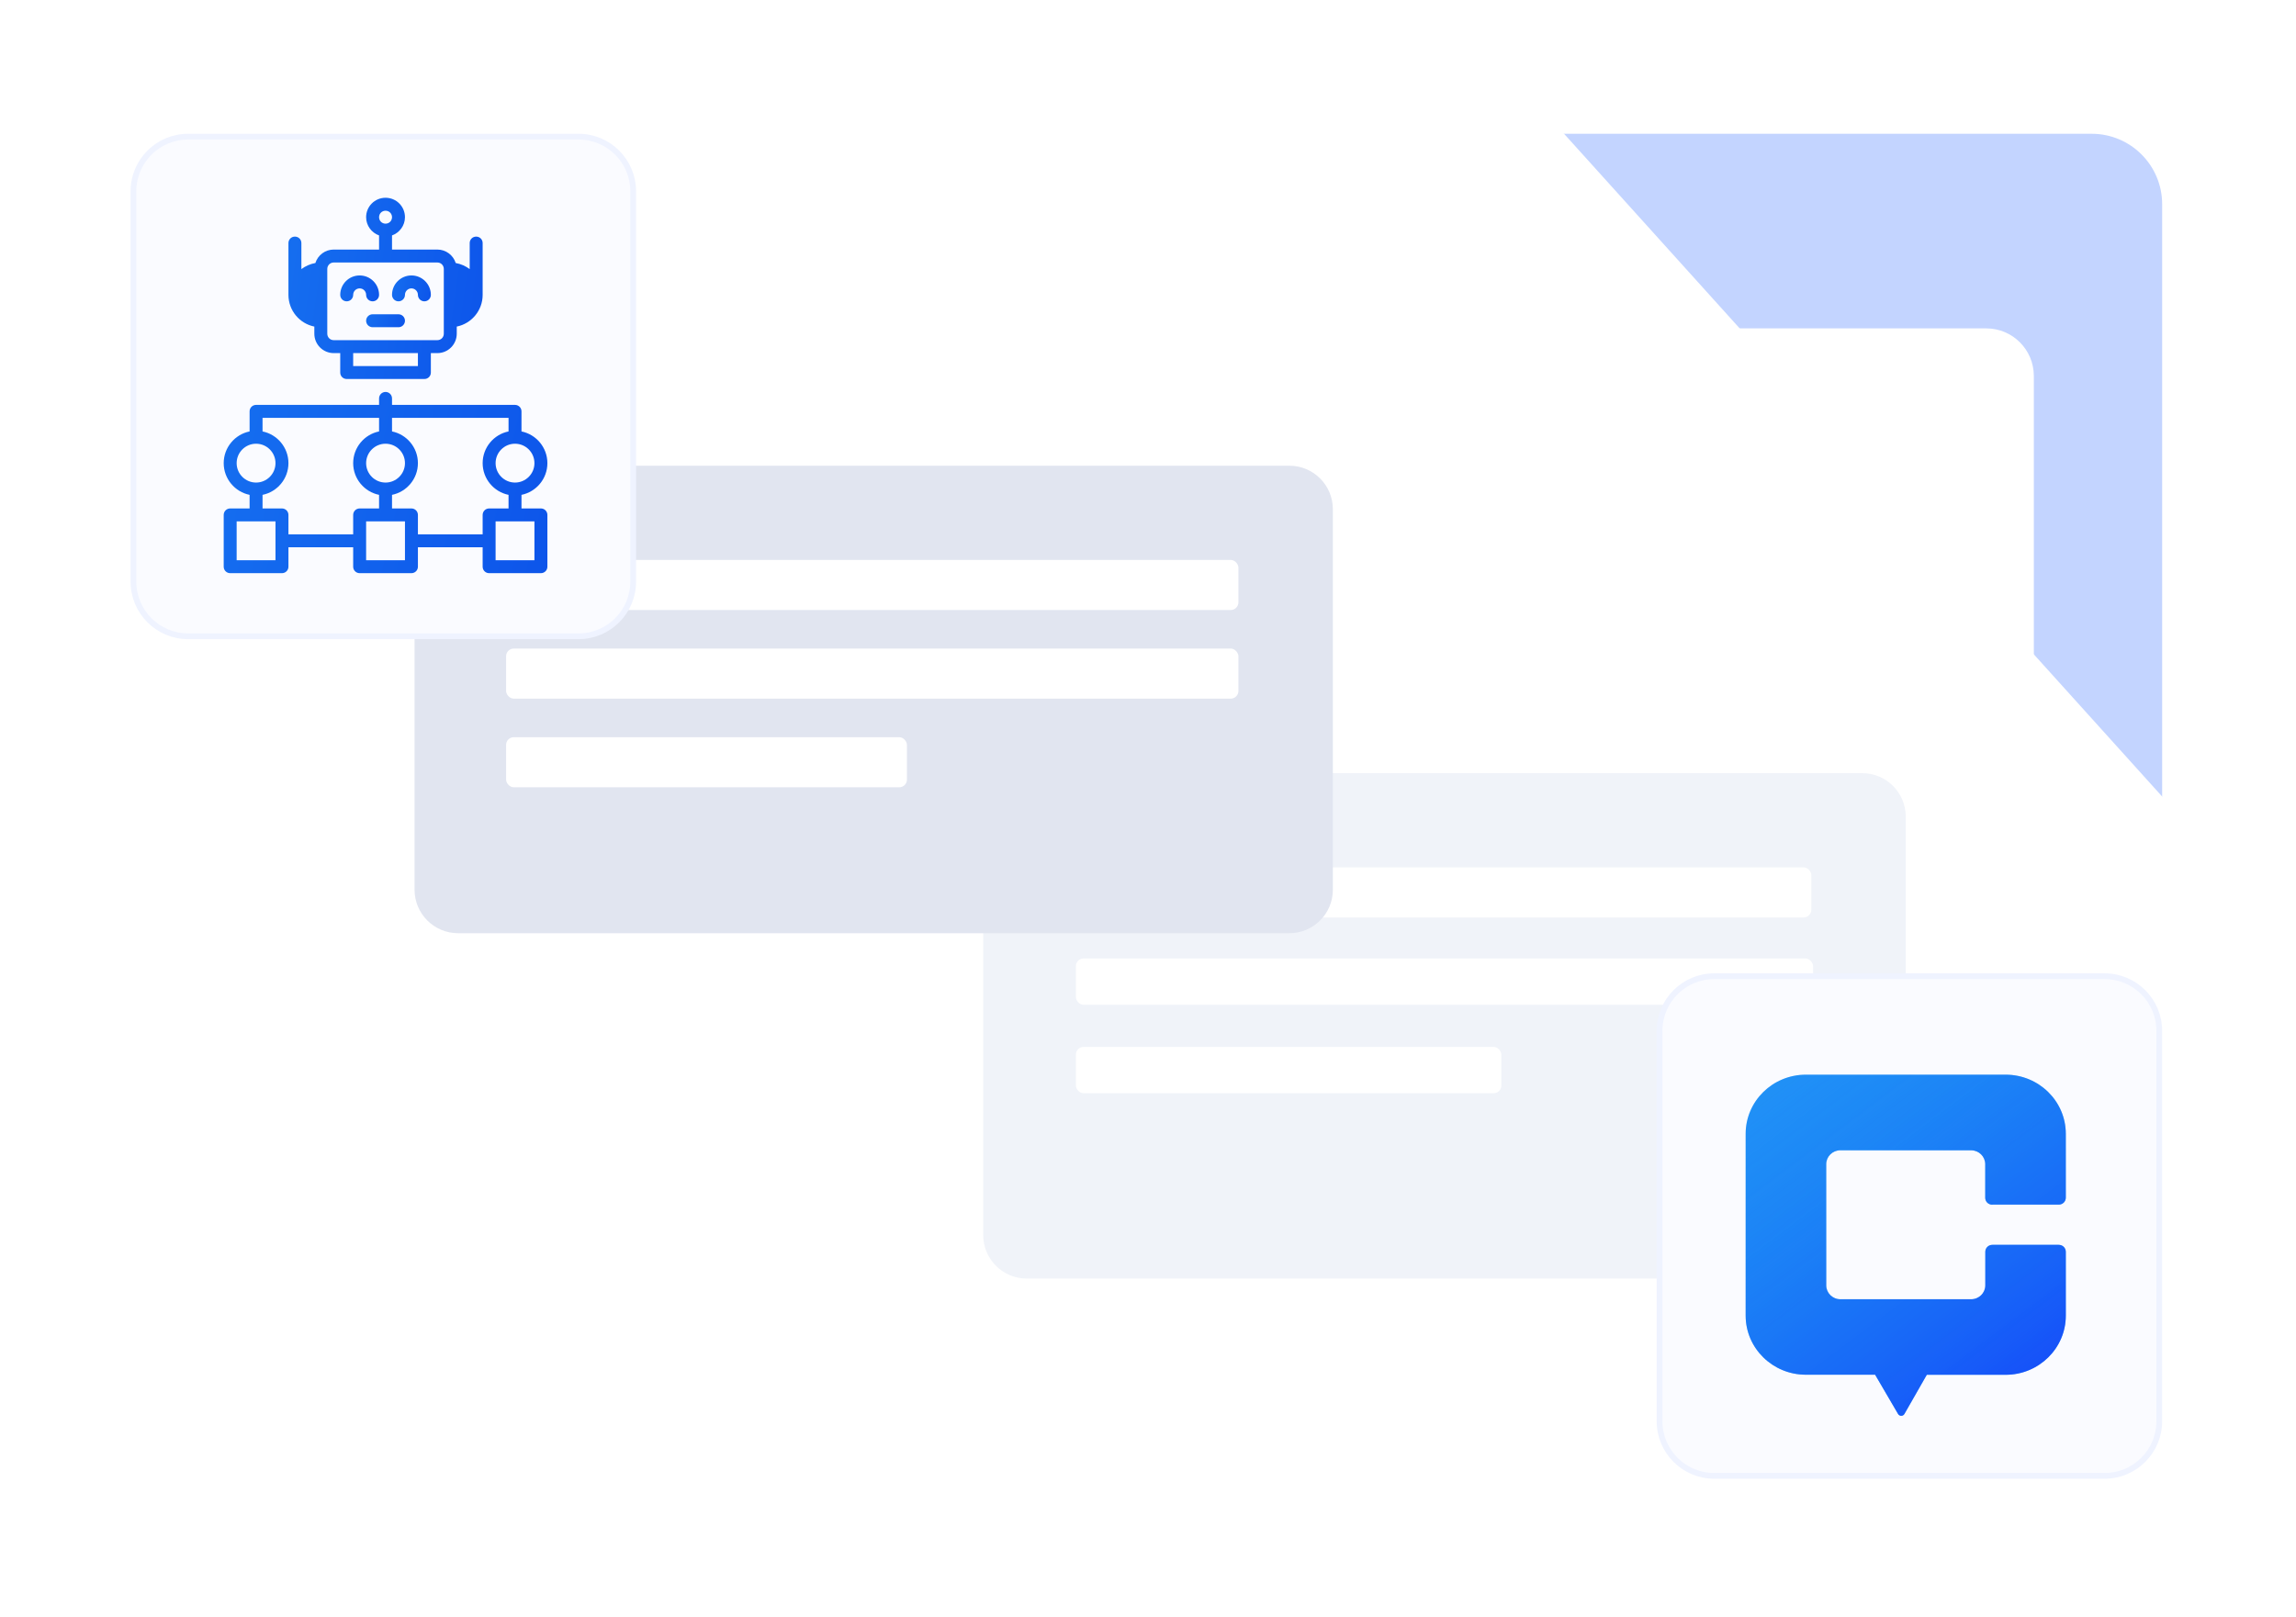 <svg width="399" height="281" viewBox="0 0 399 281" fill="none" xmlns="http://www.w3.org/2000/svg">
<path d="M47.819 23.251L363.489 23.251C370.256 23.251 375.741 28.736 375.741 35.503L375.741 249.16C375.741 258.287 368.342 265.686 359.215 265.686L166.487 265.686C161.806 265.686 157.345 263.701 154.212 260.225L35.544 128.57C32.807 125.534 31.293 121.593 31.293 117.506L31.293 39.777C31.293 30.65 38.692 23.251 47.819 23.251Z" fill="#C3D4FF"/>
<path d="M382.334 280.448H14.172C6.344 280.448 -0.001 274.103 -0.001 266.275V16.526C-0.001 7.399 7.398 0 16.525 0H243.475C248.153 0 252.612 1.983 255.745 5.455L394.603 159.354C397.343 162.39 398.859 166.334 398.859 170.424V263.923C398.859 273.05 391.461 280.448 382.334 280.448Z" fill="white"/>
<g filter="url(#filter0_ddd_4379_4229)">
<path d="M353.439 53.98C353.439 49.416 349.74 45.717 345.177 45.717H58.041C53.478 45.717 49.778 49.416 49.778 53.98V226.468C49.778 231.031 53.478 234.731 58.041 234.731H345.177C349.74 234.731 353.439 231.031 353.439 226.468V53.98Z" fill="white"/>
<path d="M331.18 130.585C331.18 126.41 327.795 123.025 323.619 123.025H178.425C174.249 123.025 170.864 126.41 170.864 130.585V203.308C170.864 207.484 174.249 210.869 178.425 210.869H323.619C327.795 210.869 331.18 207.484 331.18 203.308V130.585Z" fill="#F0F3F9"/>
<rect x="186.969" y="155.234" width="128.106" height="8.052" rx="1.34" fill="white"/>
<rect x="186.969" y="170.606" width="73.935" height="8.052" rx="1.34" fill="white"/>
<rect x="187.504" y="139.399" width="127.266" height="8.708" rx="1.34" fill="white"/>
<path d="M231.625 77.147C231.625 72.972 228.24 69.586 224.064 69.586H79.603C75.427 69.586 72.042 72.971 72.042 77.147V143.281C72.042 147.457 75.427 150.842 79.602 150.842H224.064C228.24 150.842 231.625 147.457 231.625 143.281V77.147Z" fill="#E1E5F0"/>
<rect x="87.949" y="101.366" width="127.266" height="8.708" rx="1.34" fill="white"/>
<rect x="87.949" y="116.773" width="69.661" height="8.708" rx="1.34" fill="white"/>
<rect x="87.949" y="85.962" width="127.266" height="8.708" rx="1.34" fill="white"/>
</g>
<path d="M297.896 169.68H365.74C370.987 169.68 375.24 173.934 375.24 179.18V247.024C375.24 252.271 370.987 256.524 365.74 256.524H297.896C292.65 256.524 288.396 252.271 288.396 247.024V179.18C288.396 173.934 292.65 169.68 297.896 169.68Z" fill="#FAFBFF"/>
<path d="M297.896 169.68H365.74C370.987 169.68 375.24 173.934 375.24 179.18V247.024C375.24 252.271 370.987 256.524 365.74 256.524H297.896C292.65 256.524 288.396 252.271 288.396 247.024V179.18C288.396 173.934 292.65 169.68 297.896 169.68Z" stroke="#EFF3FF"/>
<path d="M346.234 209.379H357.769C358.452 209.379 358.996 208.845 358.996 208.173V197.072C358.996 191.397 354.31 186.792 348.536 186.792H313.822C308.048 186.792 303.361 191.397 303.361 197.072V228.663C303.361 234.338 308.048 238.943 313.822 238.943H325.858L329.847 245.768C330.098 246.193 330.711 246.193 330.948 245.768L334.84 238.956H348.536C354.31 238.956 358.996 234.351 358.996 228.677V217.575C358.996 216.904 358.452 216.369 357.769 216.369H346.234C345.551 216.369 345.007 216.904 345.007 217.575V223.414C345.007 224.744 343.905 225.826 342.552 225.826H319.819C318.466 225.826 317.364 224.744 317.364 223.414V202.348C317.364 201.019 318.466 199.936 319.819 199.936H342.538C343.891 199.936 344.993 201.019 344.993 202.348V208.187C344.993 208.859 345.537 209.393 346.22 209.393L346.234 209.379Z" fill="#2698F7"/>
<path d="M346.234 209.379H357.769C358.452 209.379 358.996 208.845 358.996 208.173V197.072C358.996 191.397 354.31 186.792 348.536 186.792H313.822C308.048 186.792 303.361 191.397 303.361 197.072V228.663C303.361 234.338 308.048 238.943 313.822 238.943H325.858L329.847 245.768C330.098 246.193 330.711 246.193 330.948 245.768L334.84 238.956H348.536C354.31 238.956 358.996 234.351 358.996 228.677V217.575C358.996 216.904 358.452 216.369 357.769 216.369H346.234C345.551 216.369 345.007 216.904 345.007 217.575V223.414C345.007 224.744 343.905 225.826 342.552 225.826H319.819C318.466 225.826 317.364 224.744 317.364 223.414V202.348C317.364 201.019 318.466 199.936 319.819 199.936H342.538C343.891 199.936 344.993 201.019 344.993 202.348V208.187C344.993 208.859 345.537 209.393 346.22 209.393L346.234 209.379Z" fill="url(#paint0_linear_4379_4229)"/>
<path d="M32.691 23.751H100.535C105.782 23.751 110.035 28.004 110.035 33.251V101.095C110.035 106.341 105.782 110.595 100.535 110.595H32.691C27.445 110.595 23.191 106.341 23.191 101.095V33.251C23.191 28.004 27.445 23.751 32.691 23.751Z" fill="#FAFBFF"/>
<path d="M32.691 23.751H100.535C105.782 23.751 110.035 28.004 110.035 33.251V101.095C110.035 106.341 105.782 110.595 100.535 110.595H32.691C27.445 110.595 23.191 106.341 23.191 101.095V33.251C23.191 28.004 27.445 23.751 32.691 23.751Z" stroke="#EFF3FF"/>
<path d="M95.125 80.5C95.125 77.783 93.19 75.511 90.625 74.989V71.5C90.625 70.878 90.122 70.375 89.5 70.375H68.125V69.25C68.125 68.628 67.622 68.125 67 68.125C66.378 68.125 65.875 68.628 65.875 69.25V70.375H44.5C43.878 70.375 43.375 70.878 43.375 71.5V74.989C40.811 75.511 38.875 77.783 38.875 80.5C38.875 83.217 40.811 85.489 43.375 86.011V88.375H40C39.378 88.375 38.875 88.878 38.875 89.5V98.5C38.875 99.122 39.378 99.625 40 99.625H49C49.622 99.625 50.125 99.122 50.125 98.5V95.125H61.375V98.5C61.375 99.122 61.878 99.625 62.5 99.625H71.5C72.122 99.625 72.625 99.122 72.625 98.5V95.125H83.875V98.5C83.875 99.122 84.378 99.625 85 99.625H94C94.622 99.625 95.125 99.122 95.125 98.5V89.5C95.125 88.878 94.622 88.375 94 88.375H90.625V86.011C93.19 85.489 95.125 83.217 95.125 80.5ZM67 77.125C68.861 77.125 70.375 78.639 70.375 80.5C70.375 82.361 68.861 83.875 67 83.875C65.139 83.875 63.625 82.361 63.625 80.5C63.625 78.639 65.139 77.125 67 77.125ZM41.125 80.5C41.125 78.639 42.639 77.125 44.5 77.125C46.361 77.125 47.875 78.639 47.875 80.5C47.875 82.361 46.361 83.875 44.5 83.875C42.639 83.875 41.125 82.361 41.125 80.5ZM47.875 97.375H41.125V90.625H47.875V97.375ZM61.375 89.5V92.875H50.125V89.5C50.125 88.878 49.622 88.375 49 88.375H45.625V86.011C48.189 85.489 50.125 83.217 50.125 80.5C50.125 77.783 48.189 75.511 45.625 74.989V72.625H65.875V74.989C63.311 75.511 61.375 77.783 61.375 80.5C61.375 83.217 63.311 85.489 65.875 86.011V88.375H62.5C61.878 88.375 61.375 88.878 61.375 89.5ZM70.375 97.375H63.625V90.625H70.375V97.375ZM83.875 89.5V92.875H72.625V89.5C72.625 88.878 72.122 88.375 71.5 88.375H68.125V86.011C70.69 85.489 72.625 83.217 72.625 80.5C72.625 77.783 70.69 75.511 68.125 74.989V72.625H88.375V74.989C85.81 75.511 83.875 77.783 83.875 80.5C83.875 83.217 85.81 85.489 88.375 86.011V88.375H85C84.378 88.375 83.875 88.878 83.875 89.5ZM92.875 90.625V97.375H86.125V90.625H92.875ZM89.5 83.875C87.639 83.875 86.125 82.361 86.125 80.5C86.125 78.639 87.639 77.125 89.5 77.125C91.361 77.125 92.875 78.639 92.875 80.5C92.875 82.361 91.361 83.875 89.5 83.875Z" fill="url(#paint1_linear_4379_4229)"/>
<path d="M69.25 54.625H64.75C64.128 54.625 63.625 55.128 63.625 55.75C63.625 56.372 64.128 56.875 64.75 56.875H69.25C69.872 56.875 70.375 56.372 70.375 55.75C70.375 55.128 69.872 54.625 69.25 54.625Z" fill="url(#paint2_linear_4379_4229)"/>
<path d="M60.25 52.375C60.872 52.375 61.375 51.872 61.375 51.25C61.375 50.63 61.879 50.125 62.5 50.125C63.121 50.125 63.625 50.63 63.625 51.25C63.625 51.872 64.128 52.375 64.75 52.375C65.372 52.375 65.875 51.872 65.875 51.25C65.875 49.389 64.361 47.875 62.5 47.875C60.639 47.875 59.125 49.389 59.125 51.25C59.125 51.872 59.628 52.375 60.25 52.375Z" fill="url(#paint3_linear_4379_4229)"/>
<path d="M69.25 52.375C69.872 52.375 70.375 51.872 70.375 51.25C70.375 50.63 70.88 50.125 71.5 50.125C72.12 50.125 72.625 50.63 72.625 51.25C72.625 51.872 73.128 52.375 73.75 52.375C74.372 52.375 74.875 51.872 74.875 51.25C74.875 49.389 73.361 47.875 71.5 47.875C69.639 47.875 68.125 49.389 68.125 51.25C68.125 51.872 68.628 52.375 69.25 52.375Z" fill="url(#paint4_linear_4379_4229)"/>
<path d="M51.25 41.125C50.62 41.125 50.125 41.62 50.125 42.25V51.25C50.125 53.972 52.06 56.245 54.625 56.763V58C54.625 59.867 56.133 61.375 58 61.375H59.125V64.75C59.125 65.38 59.62 65.875 60.25 65.875H73.75C74.38 65.875 74.875 65.38 74.875 64.75V61.375H76C77.868 61.375 79.375 59.867 79.375 58V56.763C81.94 56.245 83.875 53.972 83.875 51.25V42.25C83.875 41.62 83.38 41.125 82.75 41.125C82.12 41.125 81.625 41.62 81.625 42.25V46.773C80.927 46.255 80.095 45.873 79.195 45.715C78.767 44.365 77.507 43.375 76 43.375H68.125V40.922C69.43 40.45 70.375 39.212 70.375 37.75C70.375 35.883 68.868 34.375 67 34.375C65.132 34.375 63.625 35.883 63.625 37.75C63.625 39.212 64.57 40.45 65.875 40.922V43.375H58C56.492 43.375 55.233 44.365 54.805 45.715C53.905 45.873 53.072 46.255 52.375 46.773V42.25C52.375 41.62 51.88 41.125 51.25 41.125ZM72.625 63.625H61.375V61.375H72.625V63.625ZM67 36.625C67.63 36.625 68.125 37.12 68.125 37.75C68.125 38.38 67.63 38.875 67 38.875C66.37 38.875 65.875 38.38 65.875 37.75C65.875 37.12 66.37 36.625 67 36.625ZM56.875 46.75C56.875 46.12 57.37 45.625 58 45.625H76C76.63 45.625 77.125 46.12 77.125 46.75V58C77.125 58.63 76.63 59.125 76 59.125H58C57.37 59.125 56.875 58.63 56.875 58V46.75Z" fill="url(#paint5_linear_4379_4229)"/>
<defs>
<filter id="filter0_ddd_4379_4229" x="33.252" y="33.323" width="336.714" height="222.065" filterUnits="userSpaceOnUse" color-interpolation-filters="sRGB">
<feFlood flood-opacity="0" result="BackgroundImageFix"/>
<feColorMatrix in="SourceAlpha" type="matrix" values="0 0 0 0 0 0 0 0 0 0 0 0 0 0 0 0 0 0 127 0" result="hardAlpha"/>
<feOffset dy="3.099"/>
<feGaussianBlur stdDeviation="4.131"/>
<feComposite in2="hardAlpha" operator="out"/>
<feColorMatrix type="matrix" values="0 0 0 0 0.118 0 0 0 0 0 0 0 0 0 0.369 0 0 0 0.04 0"/>
<feBlend mode="normal" in2="BackgroundImageFix" result="effect1_dropShadow_4379_4229"/>
<feColorMatrix in="SourceAlpha" type="matrix" values="0 0 0 0 0 0 0 0 0 0 0 0 0 0 0 0 0 0 127 0" result="hardAlpha"/>
<feOffset dy="4.131"/>
<feGaussianBlur stdDeviation="2.066"/>
<feComposite in2="hardAlpha" operator="out"/>
<feColorMatrix type="matrix" values="0 0 0 0 0.118 0 0 0 0 0 0 0 0 0 0.369 0 0 0 0.02 0"/>
<feBlend mode="normal" in2="effect1_dropShadow_4379_4229" result="effect2_dropShadow_4379_4229"/>
<feColorMatrix in="SourceAlpha" type="matrix" values="0 0 0 0 0 0 0 0 0 0 0 0 0 0 0 0 0 0 127 0" result="hardAlpha"/>
<feOffset dy="4.131"/>
<feGaussianBlur stdDeviation="8.263"/>
<feComposite in2="hardAlpha" operator="out"/>
<feColorMatrix type="matrix" values="0 0 0 0 0.781 0 0 0 0 0.743 0 0 0 0 0.862 0 0 0 0.25 0"/>
<feBlend mode="normal" in2="effect2_dropShadow_4379_4229" result="effect3_dropShadow_4379_4229"/>
<feBlend mode="normal" in="SourceGraphic" in2="effect3_dropShadow_4379_4229" result="shape"/>
</filter>
<linearGradient id="paint0_linear_4379_4229" x1="296.179" y1="167.878" x2="379.036" y2="278.152" gradientUnits="userSpaceOnUse">
<stop stop-color="#0082EF" stop-opacity="0"/>
<stop offset="1" stop-color="#1500FF"/>
</linearGradient>
<linearGradient id="paint1_linear_4379_4229" x1="-13.175" y1="-28.352" x2="117.863" y2="2.244" gradientUnits="userSpaceOnUse">
<stop stop-color="#1F8CF6"/>
<stop offset="1" stop-color="#0D55EA"/>
</linearGradient>
<linearGradient id="paint2_linear_4379_4229" x1="57.379" y1="47.734" x2="71.75" y2="53.371" gradientUnits="userSpaceOnUse">
<stop stop-color="#1F8CF6"/>
<stop offset="1" stop-color="#0D55EA"/>
</linearGradient>
<linearGradient id="paint3_linear_4379_4229" x1="52.879" y1="34.093" x2="68.847" y2="37.224" gradientUnits="userSpaceOnUse">
<stop stop-color="#1F8CF6"/>
<stop offset="1" stop-color="#0D55EA"/>
</linearGradient>
<linearGradient id="paint4_linear_4379_4229" x1="61.879" y1="34.093" x2="77.847" y2="37.224" gradientUnits="userSpaceOnUse">
<stop stop-color="#1F8CF6"/>
<stop offset="1" stop-color="#0D55EA"/>
</linearGradient>
<linearGradient id="paint5_linear_4379_4229" x1="18.895" y1="-62.102" x2="100.208" y2="-50.711" gradientUnits="userSpaceOnUse">
<stop stop-color="#1F8CF6"/>
<stop offset="1" stop-color="#0D55EA"/>
</linearGradient>
</defs>
</svg>

